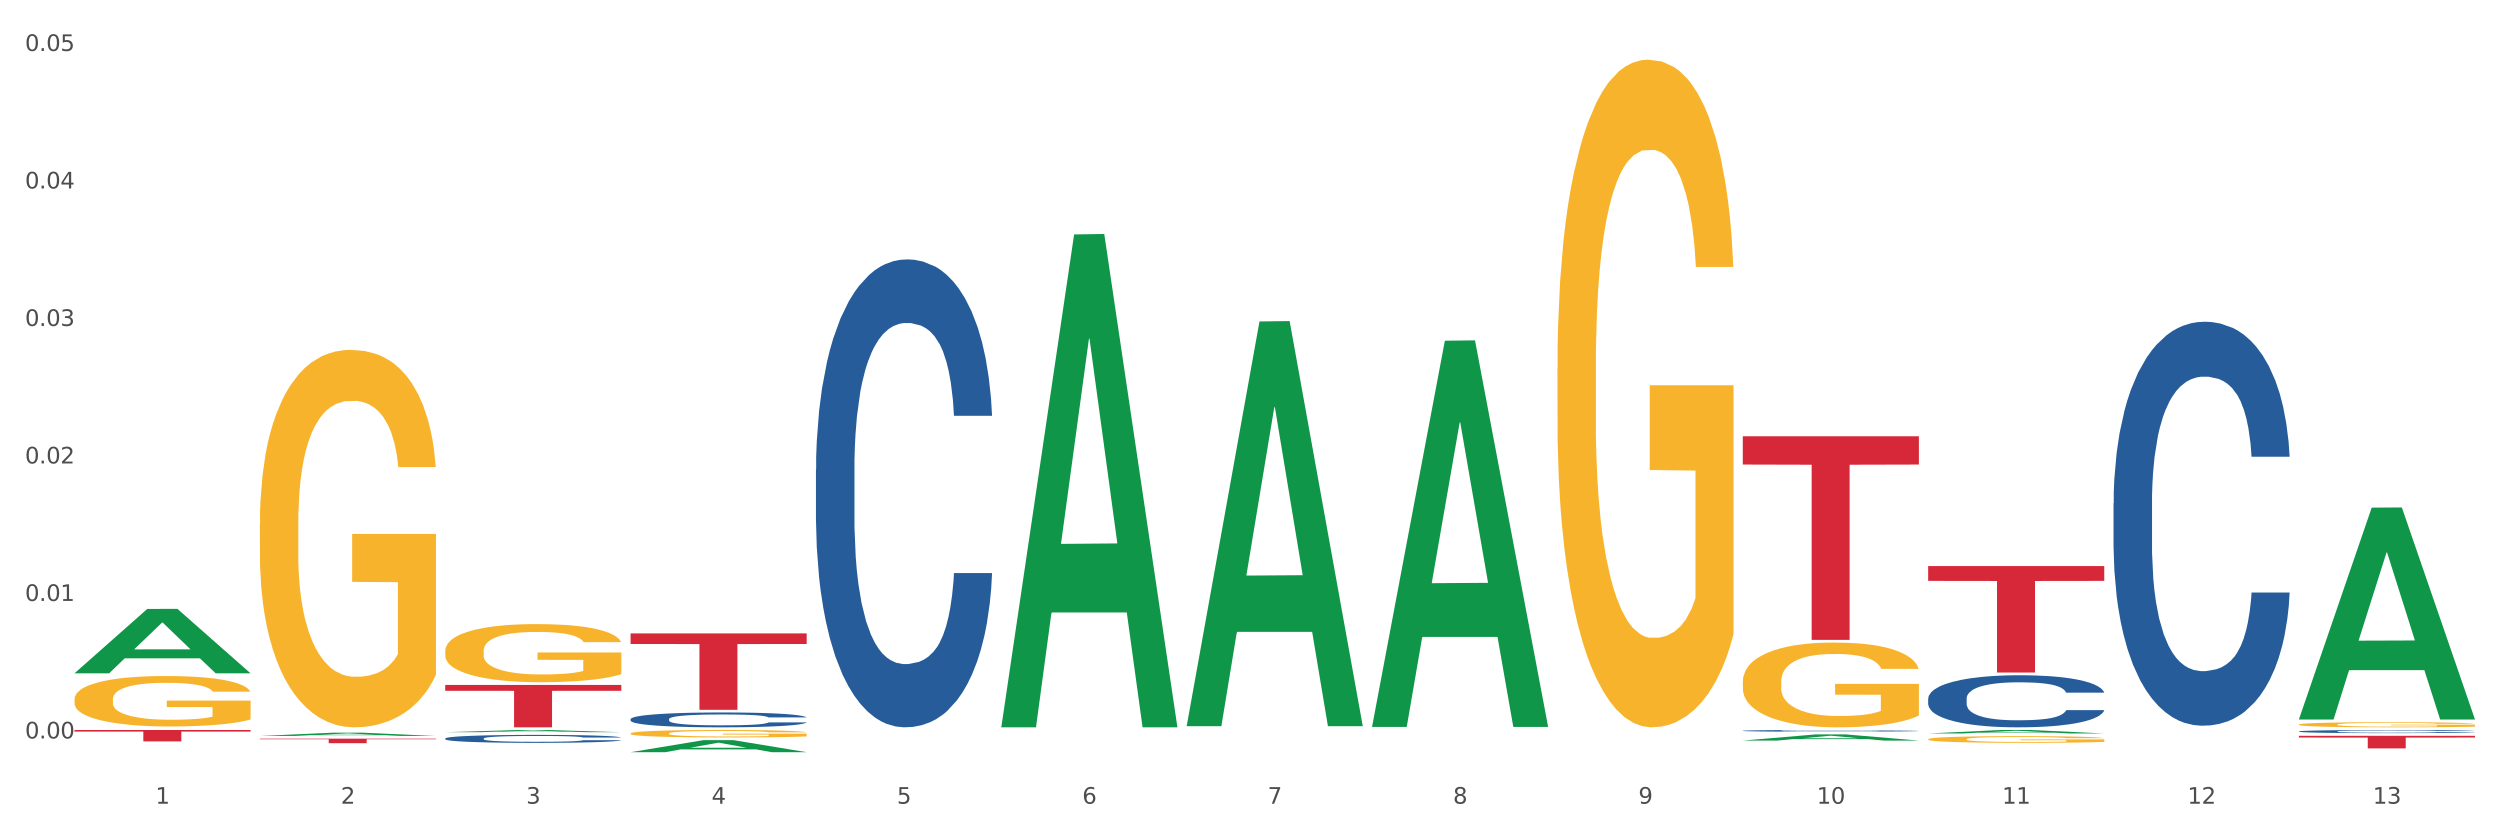 <?xml version="1.0" encoding="utf-8" standalone="no"?>
<!DOCTYPE svg PUBLIC "-//W3C//DTD SVG 1.1//EN"
  "http://www.w3.org/Graphics/SVG/1.1/DTD/svg11.dtd">
<svg xmlns:xlink="http://www.w3.org/1999/xlink" width="1080pt" height="360pt" viewBox="0 0 1080 360" xmlns="http://www.w3.org/2000/svg" version="1.1">
 <rect x="0" y="0" width="1080" height="360" fill="#333333" stroke="none"/>
 <defs>
  <style type="text/css">*{stroke-linejoin: round; stroke-linecap: butt}</style>
 </defs>
 <g id="figure_1">
  <g id="patch_1">
   <path d="M 0 360 
L 1080 360 
L 1080 0 
L 0 0 
z
" style="fill: #ffffff; stroke: #ffffff; stroke-linejoin: miter"/>
  </g>
  <g id="axes_1">
   <g id="matplotlib.axis_1">
    <g id="xtick_1">
     <g id="text_1">
      <!-- 1 -->
      <g style="fill: #4d4d4d" transform="translate(67.159 347.204) scale(0.096 -0.096)">
       <defs>
        <path id="DejaVuSans-31" d="M 794 531 
L 1825 531 
L 1825 4091 
L 703 3866 
L 703 4441 
L 1819 4666 
L 2450 4666 
L 2450 531 
L 3481 531 
L 3481 0 
L 794 0 
L 794 531 
z
" transform="scale(0.016)"/>
       </defs>
       <use xlink:href="#DejaVuSans-31"/>
      </g>
     </g>
    </g>
    <g id="xtick_2">
     <g id="text_2">
      <!-- 2 -->
      <g style="fill: #4d4d4d" transform="translate(147.238 347.204) scale(0.096 -0.096)">
       <defs>
        <path id="DejaVuSans-32" d="M 1228 531 
L 3431 531 
L 3431 0 
L 469 0 
L 469 531 
Q 828 903 1448 1529 
Q 2069 2156 2228 2338 
Q 2531 2678 2651 2914 
Q 2772 3150 2772 3378 
Q 2772 3750 2511 3984 
Q 2250 4219 1831 4219 
Q 1534 4219 1204 4116 
Q 875 4013 500 3803 
L 500 4441 
Q 881 4594 1212 4672 
Q 1544 4750 1819 4750 
Q 2544 4750 2975 4387 
Q 3406 4025 3406 3419 
Q 3406 3131 3298 2873 
Q 3191 2616 2906 2266 
Q 2828 2175 2409 1742 
Q 1991 1309 1228 531 
z
" transform="scale(0.016)"/>
       </defs>
       <use xlink:href="#DejaVuSans-32"/>
      </g>
     </g>
    </g>
    <g id="xtick_3">
     <g id="text_3">
      <!-- 3 -->
      <g style="fill: #4d4d4d" transform="translate(227.317 347.204) scale(0.096 -0.096)">
       <defs>
        <path id="DejaVuSans-33" d="M 2597 2516 
Q 3050 2419 3304 2112 
Q 3559 1806 3559 1356 
Q 3559 666 3084 287 
Q 2609 -91 1734 -91 
Q 1441 -91 1130 -33 
Q 819 25 488 141 
L 488 750 
Q 750 597 1062 519 
Q 1375 441 1716 441 
Q 2309 441 2620 675 
Q 2931 909 2931 1356 
Q 2931 1769 2642 2001 
Q 2353 2234 1838 2234 
L 1294 2234 
L 1294 2753 
L 1863 2753 
Q 2328 2753 2575 2939 
Q 2822 3125 2822 3475 
Q 2822 3834 2567 4026 
Q 2313 4219 1838 4219 
Q 1578 4219 1281 4162 
Q 984 4106 628 3988 
L 628 4550 
Q 988 4650 1302 4700 
Q 1616 4750 1894 4750 
Q 2613 4750 3031 4423 
Q 3450 4097 3450 3541 
Q 3450 3153 3228 2886 
Q 3006 2619 2597 2516 
z
" transform="scale(0.016)"/>
       </defs>
       <use xlink:href="#DejaVuSans-33"/>
      </g>
     </g>
    </g>
    <g id="xtick_4">
     <g id="text_4">
      <!-- 4 -->
      <g style="fill: #4d4d4d" transform="translate(307.396 347.204) scale(0.096 -0.096)">
       <defs>
        <path id="DejaVuSans-34" d="M 2419 4116 
L 825 1625 
L 2419 1625 
L 2419 4116 
z
M 2253 4666 
L 3047 4666 
L 3047 1625 
L 3713 1625 
L 3713 1100 
L 3047 1100 
L 3047 0 
L 2419 0 
L 2419 1100 
L 313 1100 
L 313 1709 
L 2253 4666 
z
" transform="scale(0.016)"/>
       </defs>
       <use xlink:href="#DejaVuSans-34"/>
      </g>
     </g>
    </g>
    <g id="xtick_5">
     <g id="text_5">
      <!-- 5 -->
      <g style="fill: #4d4d4d" transform="translate(387.475 347.204) scale(0.096 -0.096)">
       <defs>
        <path id="DejaVuSans-35" d="M 691 4666 
L 3169 4666 
L 3169 4134 
L 1269 4134 
L 1269 2991 
Q 1406 3038 1543 3061 
Q 1681 3084 1819 3084 
Q 2600 3084 3056 2656 
Q 3513 2228 3513 1497 
Q 3513 744 3044 326 
Q 2575 -91 1722 -91 
Q 1428 -91 1123 -41 
Q 819 9 494 109 
L 494 744 
Q 775 591 1075 516 
Q 1375 441 1709 441 
Q 2250 441 2565 725 
Q 2881 1009 2881 1497 
Q 2881 1984 2565 2268 
Q 2250 2553 1709 2553 
Q 1456 2553 1204 2497 
Q 953 2441 691 2322 
L 691 4666 
z
" transform="scale(0.016)"/>
       </defs>
       <use xlink:href="#DejaVuSans-35"/>
      </g>
     </g>
    </g>
    <g id="xtick_6">
     <g id="text_6">
      <!-- 6 -->
      <g style="fill: #4d4d4d" transform="translate(467.554 347.204) scale(0.096 -0.096)">
       <defs>
        <path id="DejaVuSans-36" d="M 2113 2584 
Q 1688 2584 1439 2293 
Q 1191 2003 1191 1497 
Q 1191 994 1439 701 
Q 1688 409 2113 409 
Q 2538 409 2786 701 
Q 3034 994 3034 1497 
Q 3034 2003 2786 2293 
Q 2538 2584 2113 2584 
z
M 3366 4563 
L 3366 3988 
Q 3128 4100 2886 4159 
Q 2644 4219 2406 4219 
Q 1781 4219 1451 3797 
Q 1122 3375 1075 2522 
Q 1259 2794 1537 2939 
Q 1816 3084 2150 3084 
Q 2853 3084 3261 2657 
Q 3669 2231 3669 1497 
Q 3669 778 3244 343 
Q 2819 -91 2113 -91 
Q 1303 -91 875 529 
Q 447 1150 447 2328 
Q 447 3434 972 4092 
Q 1497 4750 2381 4750 
Q 2619 4750 2861 4703 
Q 3103 4656 3366 4563 
z
" transform="scale(0.016)"/>
       </defs>
       <use xlink:href="#DejaVuSans-36"/>
      </g>
     </g>
    </g>
    <g id="xtick_7">
     <g id="text_7">
      <!-- 7 -->
      <g style="fill: #4d4d4d" transform="translate(547.634 347.204) scale(0.096 -0.096)">
       <defs>
        <path id="DejaVuSans-37" d="M 525 4666 
L 3525 4666 
L 3525 4397 
L 1831 0 
L 1172 0 
L 2766 4134 
L 525 4134 
L 525 4666 
z
" transform="scale(0.016)"/>
       </defs>
       <use xlink:href="#DejaVuSans-37"/>
      </g>
     </g>
    </g>
    <g id="xtick_8">
     <g id="text_8">
      <!-- 8 -->
      <g style="fill: #4d4d4d" transform="translate(627.713 347.204) scale(0.096 -0.096)">
       <defs>
        <path id="DejaVuSans-38" d="M 2034 2216 
Q 1584 2216 1326 1975 
Q 1069 1734 1069 1313 
Q 1069 891 1326 650 
Q 1584 409 2034 409 
Q 2484 409 2743 651 
Q 3003 894 3003 1313 
Q 3003 1734 2745 1975 
Q 2488 2216 2034 2216 
z
M 1403 2484 
Q 997 2584 770 2862 
Q 544 3141 544 3541 
Q 544 4100 942 4425 
Q 1341 4750 2034 4750 
Q 2731 4750 3128 4425 
Q 3525 4100 3525 3541 
Q 3525 3141 3298 2862 
Q 3072 2584 2669 2484 
Q 3125 2378 3379 2068 
Q 3634 1759 3634 1313 
Q 3634 634 3220 271 
Q 2806 -91 2034 -91 
Q 1263 -91 848 271 
Q 434 634 434 1313 
Q 434 1759 690 2068 
Q 947 2378 1403 2484 
z
M 1172 3481 
Q 1172 3119 1398 2916 
Q 1625 2713 2034 2713 
Q 2441 2713 2670 2916 
Q 2900 3119 2900 3481 
Q 2900 3844 2670 4047 
Q 2441 4250 2034 4250 
Q 1625 4250 1398 4047 
Q 1172 3844 1172 3481 
z
" transform="scale(0.016)"/>
       </defs>
       <use xlink:href="#DejaVuSans-38"/>
      </g>
     </g>
    </g>
    <g id="xtick_9">
     <g id="text_9">
      <!-- 9 -->
      <g style="fill: #4d4d4d" transform="translate(707.792 347.204) scale(0.096 -0.096)">
       <defs>
        <path id="DejaVuSans-39" d="M 703 97 
L 703 672 
Q 941 559 1184 500 
Q 1428 441 1663 441 
Q 2288 441 2617 861 
Q 2947 1281 2994 2138 
Q 2813 1869 2534 1725 
Q 2256 1581 1919 1581 
Q 1219 1581 811 2004 
Q 403 2428 403 3163 
Q 403 3881 828 4315 
Q 1253 4750 1959 4750 
Q 2769 4750 3195 4129 
Q 3622 3509 3622 2328 
Q 3622 1225 3098 567 
Q 2575 -91 1691 -91 
Q 1453 -91 1209 -44 
Q 966 3 703 97 
z
M 1959 2075 
Q 2384 2075 2632 2365 
Q 2881 2656 2881 3163 
Q 2881 3666 2632 3958 
Q 2384 4250 1959 4250 
Q 1534 4250 1286 3958 
Q 1038 3666 1038 3163 
Q 1038 2656 1286 2365 
Q 1534 2075 1959 2075 
z
" transform="scale(0.016)"/>
       </defs>
       <use xlink:href="#DejaVuSans-39"/>
      </g>
     </g>
    </g>
    <g id="xtick_10">
     <g id="text_10">
      <!-- 10 -->
      <g style="fill: #4d4d4d" transform="translate(784.817 347.204) scale(0.096 -0.096)">
       <defs>
        <path id="DejaVuSans-30" d="M 2034 4250 
Q 1547 4250 1301 3770 
Q 1056 3291 1056 2328 
Q 1056 1369 1301 889 
Q 1547 409 2034 409 
Q 2525 409 2770 889 
Q 3016 1369 3016 2328 
Q 3016 3291 2770 3770 
Q 2525 4250 2034 4250 
z
M 2034 4750 
Q 2819 4750 3233 4129 
Q 3647 3509 3647 2328 
Q 3647 1150 3233 529 
Q 2819 -91 2034 -91 
Q 1250 -91 836 529 
Q 422 1150 422 2328 
Q 422 3509 836 4129 
Q 1250 4750 2034 4750 
z
" transform="scale(0.016)"/>
       </defs>
       <use xlink:href="#DejaVuSans-31"/>
       <use xlink:href="#DejaVuSans-30" transform="translate(63.623 0)"/>
      </g>
     </g>
    </g>
    <g id="xtick_11">
     <g id="text_11">
      <!-- 11 -->
      <g style="fill: #4d4d4d" transform="translate(864.896 347.204) scale(0.096 -0.096)">
       <use xlink:href="#DejaVuSans-31"/>
       <use xlink:href="#DejaVuSans-31" transform="translate(63.623 0)"/>
      </g>
     </g>
    </g>
    <g id="xtick_12">
     <g id="text_12">
      <!-- 12 -->
      <g style="fill: #4d4d4d" transform="translate(944.975 347.204) scale(0.096 -0.096)">
       <use xlink:href="#DejaVuSans-31"/>
       <use xlink:href="#DejaVuSans-32" transform="translate(63.623 0)"/>
      </g>
     </g>
    </g>
    <g id="xtick_13">
     <g id="text_13">
      <!-- 13 -->
      <g style="fill: #4d4d4d" transform="translate(1025.054 347.204) scale(0.096 -0.096)">
       <use xlink:href="#DejaVuSans-31"/>
       <use xlink:href="#DejaVuSans-33" transform="translate(63.623 0)"/>
      </g>
     </g>
    </g>
    <g id="xtick_14"/>
    <g id="xtick_15"/>
    <g id="xtick_16"/>
    <g id="xtick_17"/>
    <g id="xtick_18"/>
    <g id="xtick_19"/>
    <g id="xtick_20"/>
    <g id="xtick_21"/>
    <g id="xtick_22"/>
    <g id="xtick_23"/>
    <g id="xtick_24"/>
    <g id="xtick_25"/>
   </g>
   <g id="matplotlib.axis_2">
    <g id="ytick_1">
     <g id="text_14">
      <!-- 0.00 -->
      <g style="fill: #4d4d4d" transform="translate(10.8 319.009) scale(0.096 -0.096)">
       <defs>
        <path id="DejaVuSans-2e" d="M 684 794 
L 1344 794 
L 1344 0 
L 684 0 
L 684 794 
z
" transform="scale(0.016)"/>
       </defs>
       <use xlink:href="#DejaVuSans-30"/>
       <use xlink:href="#DejaVuSans-2e" transform="translate(63.623 0)"/>
       <use xlink:href="#DejaVuSans-30" transform="translate(95.41 0)"/>
       <use xlink:href="#DejaVuSans-30" transform="translate(159.033 0)"/>
      </g>
     </g>
    </g>
    <g id="ytick_2">
     <g id="text_15">
      <!-- 0.01 -->
      <g style="fill: #4d4d4d" transform="translate(10.8 259.611) scale(0.096 -0.096)">
       <use xlink:href="#DejaVuSans-30"/>
       <use xlink:href="#DejaVuSans-2e" transform="translate(63.623 0)"/>
       <use xlink:href="#DejaVuSans-30" transform="translate(95.41 0)"/>
       <use xlink:href="#DejaVuSans-31" transform="translate(159.033 0)"/>
      </g>
     </g>
    </g>
    <g id="ytick_3">
     <g id="text_16">
      <!-- 0.02 -->
      <g style="fill: #4d4d4d" transform="translate(10.8 200.214) scale(0.096 -0.096)">
       <use xlink:href="#DejaVuSans-30"/>
       <use xlink:href="#DejaVuSans-2e" transform="translate(63.623 0)"/>
       <use xlink:href="#DejaVuSans-30" transform="translate(95.41 0)"/>
       <use xlink:href="#DejaVuSans-32" transform="translate(159.033 0)"/>
      </g>
     </g>
    </g>
    <g id="ytick_4">
     <g id="text_17">
      <!-- 0.03 -->
      <g style="fill: #4d4d4d" transform="translate(10.8 140.816) scale(0.096 -0.096)">
       <use xlink:href="#DejaVuSans-30"/>
       <use xlink:href="#DejaVuSans-2e" transform="translate(63.623 0)"/>
       <use xlink:href="#DejaVuSans-30" transform="translate(95.41 0)"/>
       <use xlink:href="#DejaVuSans-33" transform="translate(159.033 0)"/>
      </g>
     </g>
    </g>
    <g id="ytick_5">
     <g id="text_18">
      <!-- 0.04 -->
      <g style="fill: #4d4d4d" transform="translate(10.8 81.418) scale(0.096 -0.096)">
       <use xlink:href="#DejaVuSans-30"/>
       <use xlink:href="#DejaVuSans-2e" transform="translate(63.623 0)"/>
       <use xlink:href="#DejaVuSans-30" transform="translate(95.41 0)"/>
       <use xlink:href="#DejaVuSans-34" transform="translate(159.033 0)"/>
      </g>
     </g>
    </g>
    <g id="ytick_6">
     <g id="text_19">
      <!-- 0.05 -->
      <g style="fill: #4d4d4d" transform="translate(10.8 22.02) scale(0.096 -0.096)">
       <use xlink:href="#DejaVuSans-30"/>
       <use xlink:href="#DejaVuSans-2e" transform="translate(63.623 0)"/>
       <use xlink:href="#DejaVuSans-30" transform="translate(95.41 0)"/>
       <use xlink:href="#DejaVuSans-35" transform="translate(159.033 0)"/>
      </g>
     </g>
    </g>
    <g id="ytick_7"/>
    <g id="ytick_8"/>
    <g id="ytick_9"/>
    <g id="ytick_10"/>
    <g id="ytick_11"/>
   </g>
   <g id="PolyCollection_1">
    <path d="M 32.175 290.836 
L 32.253 290.81 
L 63.625 263.056 
L 76.644 263.03 
L 108.25 290.889 
L 93.192 290.889 
L 86.369 284.402 
L 53.978 284.402 
L 53.743 284.506 
L 47.155 290.889 
L 32.175 290.889 
L 32.175 290.836 
L 58.056 280.53 
L 82.291 280.504 
L 70.291 268.968 
L 70.134 268.916 
L 69.977 268.994 
L 57.978 280.504 
L 58.056 280.53 
L 32.175 290.836 
z
" clip-path="url(#pb24021e9a0)" style="fill: #109648"/>
    <path d="M 752.887 188.457 
L 828.963 188.457 
L 828.963 200.682 
L 799.037 200.764 
L 799.037 276.424 
L 782.632 276.424 
L 782.632 200.764 
L 752.887 200.682 
L 752.887 188.54 
L 752.887 188.457 
z
" clip-path="url(#pb24021e9a0)" style="fill: #d62839"/>
    <path d="M 272.412 273.615 
L 348.488 273.615 
L 348.488 278.202 
L 318.562 278.233 
L 318.562 306.626 
L 302.157 306.626 
L 302.157 278.233 
L 272.412 278.202 
L 272.412 273.646 
L 272.412 273.615 
z
" clip-path="url(#pb24021e9a0)" style="fill: #d62839"/>
    <path d="M 192.333 295.877 
L 268.408 295.877 
L 268.408 298.423 
L 238.483 298.441 
L 238.483 314.203 
L 222.078 314.203 
L 222.078 298.441 
L 192.333 298.423 
L 192.333 295.894 
L 192.333 295.877 
z
" clip-path="url(#pb24021e9a0)" style="fill: #d62839"/>
    <path d="M 112.254 319.094 
L 188.329 319.094 
L 188.329 319.369 
L 158.404 319.371 
L 158.404 321.071 
L 141.999 321.071 
L 141.999 319.371 
L 112.254 319.369 
L 112.254 319.096 
L 112.254 319.094 
z
" clip-path="url(#pb24021e9a0)" style="fill: #d62839"/>
    <path d="M 32.175 315.362 
L 108.25 315.362 
L 108.25 316.045 
L 78.325 316.049 
L 78.325 320.275 
L 61.92 320.275 
L 61.92 316.049 
L 32.175 316.045 
L 32.175 315.366 
L 32.175 315.362 
z
" clip-path="url(#pb24021e9a0)" style="fill: #d62839"/>
    <path d="M 272.412 310.669 
L 272.502 310.663 
L 272.502 310.499 
L 272.772 310.276 
L 273.761 309.866 
L 275.02 309.555 
L 277.178 309.191 
L 278.347 309.039 
L 279.876 308.869 
L 283.023 308.594 
L 286.62 308.359 
L 289.138 308.23 
L 291.027 308.148 
L 295.253 308.001 
L 297.681 307.937 
L 300.199 307.884 
L 302.357 307.849 
L 305.954 307.808 
L 308.831 307.79 
L 312.159 307.785 
L 314.946 307.79 
L 318.633 307.814 
L 324.028 307.884 
L 326.097 307.925 
L 328.884 307.996 
L 331.762 308.089 
L 334.1 308.183 
L 336.798 308.318 
L 339.585 308.494 
L 342.283 308.717 
L 344.171 308.922 
L 345.7 309.139 
L 347.049 309.402 
L 348.038 309.69 
L 348.488 309.93 
L 332.032 309.93 
L 331.582 309.713 
L 330.683 309.479 
L 329.784 309.32 
L 328.794 309.191 
L 327.266 309.045 
L 325.917 308.951 
L 323.669 308.84 
L 321.601 308.769 
L 319.892 308.728 
L 317.824 308.693 
L 313.418 308.658 
L 310.27 308.658 
L 308.292 308.67 
L 305.864 308.699 
L 303.796 308.74 
L 301.368 308.81 
L 299.479 308.887 
L 297.591 308.986 
L 296.512 309.057 
L 294.893 309.186 
L 293.814 309.291 
L 292.375 309.473 
L 291.566 309.602 
L 290.127 309.936 
L 289.498 310.182 
L 289.228 310.352 
L 289.048 310.54 
L 289.048 311.454 
L 289.588 311.865 
L 290.037 312.04 
L 290.757 312.24 
L 292.106 312.498 
L 294.084 312.75 
L 296.152 312.931 
L 297.861 313.043 
L 299.479 313.125 
L 301.098 313.189 
L 303.076 313.248 
L 304.695 313.283 
L 307.123 313.318 
L 310 313.336 
L 312.249 313.336 
L 316.835 313.307 
L 318.903 313.277 
L 320.881 313.236 
L 323.039 313.172 
L 324.748 313.101 
L 325.737 313.049 
L 327.356 312.937 
L 328.615 312.82 
L 329.694 312.685 
L 330.413 312.568 
L 331.222 312.392 
L 331.852 312.193 
L 332.032 312.087 
L 348.488 312.087 
L 348.128 312.298 
L 347.498 312.503 
L 346.24 312.779 
L 345.25 312.937 
L 343.722 313.131 
L 342.103 313.295 
L 339.855 313.477 
L 337.787 313.611 
L 335.629 313.729 
L 333.291 313.834 
L 329.064 313.981 
L 327.535 314.022 
L 324.298 314.092 
L 321.78 314.133 
L 318.094 314.174 
L 314.317 314.198 
L 310.36 314.203 
L 306.853 314.192 
L 302.986 314.157 
L 300.558 314.121 
L 297.861 314.069 
L 294.713 313.987 
L 291.746 313.887 
L 288.958 313.77 
L 286.351 313.635 
L 283.923 313.482 
L 280.775 313.23 
L 278.437 312.984 
L 276.729 312.756 
L 275.56 312.562 
L 274.391 312.316 
L 273.761 312.146 
L 272.772 311.736 
L 272.412 311.355 
L 272.412 310.669 
z
" clip-path="url(#pb24021e9a0)" style="fill: #255c99"/>
    <path d="M 993.125 313.012 
L 993.215 313.01 
L 993.215 312.938 
L 993.394 312.875 
L 994.292 312.723 
L 995.64 312.598 
L 996.628 312.531 
L 997.616 312.477 
L 998.783 312.422 
L 1000.22 312.365 
L 1002.825 312.282 
L 1004.442 312.24 
L 1006.418 312.196 
L 1010.01 312.131 
L 1012.615 312.094 
L 1015.31 312.064 
L 1019.711 312.028 
L 1022.585 312.012 
L 1025.639 311.999 
L 1029.321 311.991 
L 1032.105 311.989 
L 1038.213 311.995 
L 1043.422 312.014 
L 1045.937 312.028 
L 1049.171 312.052 
L 1050.877 312.068 
L 1053.662 312.101 
L 1056.536 312.143 
L 1058.512 312.179 
L 1061.476 312.248 
L 1063.721 312.317 
L 1065.787 312.402 
L 1066.865 312.46 
L 1067.673 312.515 
L 1068.392 312.578 
L 1069.11 312.677 
L 1052.943 312.677 
L 1052.314 312.606 
L 1051.326 312.539 
L 1049.889 312.475 
L 1048.632 312.434 
L 1046.476 312.384 
L 1044.5 312.351 
L 1042.434 312.327 
L 1039.92 312.307 
L 1037.944 312.297 
L 1035.159 312.289 
L 1029.68 312.291 
L 1025.998 312.307 
L 1023.483 312.327 
L 1021.866 312.345 
L 1020.429 312.365 
L 1018.813 312.394 
L 1016.926 312.436 
L 1015.579 312.475 
L 1014.232 312.523 
L 1013.154 312.572 
L 1012.166 312.628 
L 1011.358 312.689 
L 1010.729 312.752 
L 1010.19 312.828 
L 1009.741 312.956 
L 1009.741 313.233 
L 1009.921 313.296 
L 1010.37 313.378 
L 1010.909 313.441 
L 1011.807 313.516 
L 1012.615 313.566 
L 1014.142 313.639 
L 1015.849 313.7 
L 1017.196 313.738 
L 1018.543 313.771 
L 1020.878 313.815 
L 1023.483 313.852 
L 1025.728 313.874 
L 1028.782 313.894 
L 1030.848 313.902 
L 1032.644 313.906 
L 1037.045 313.906 
L 1040.189 313.9 
L 1043.692 313.886 
L 1046.386 313.868 
L 1048.632 313.846 
L 1051.147 313.809 
L 1052.763 313.775 
L 1052.763 313.352 
L 1033.004 313.35 
L 1033.004 313.069 
L 1069.2 313.069 
L 1069.2 313.894 
L 1067.673 313.937 
L 1065.967 313.975 
L 1064.17 314.009 
L 1061.476 314.052 
L 1058.242 314.092 
L 1055.368 314.121 
L 1052.314 314.145 
L 1048.722 314.167 
L 1044.051 314.187 
L 1041.177 314.195 
L 1037.584 314.201 
L 1033.363 314.203 
L 1029.68 314.199 
L 1026.088 314.189 
L 1022.315 314.171 
L 1018.633 314.145 
L 1015.849 314.119 
L 1013.064 314.086 
L 1010.1 314.044 
L 1007.765 314.003 
L 1005.969 313.967 
L 1003.993 313.92 
L 1001.837 313.86 
L 1000.22 313.805 
L 998.783 313.748 
L 997.256 313.676 
L 996.179 313.613 
L 995.101 313.534 
L 994.472 313.476 
L 993.754 313.385 
L 993.215 313.257 
L 993.125 313.012 
z
" clip-path="url(#pb24021e9a0)" style="fill: #f7b32b"/>
    <path d="M 913.046 315.94 
L 913.135 315.94 
L 913.135 315.939 
L 913.315 315.939 
L 914.213 315.939 
L 915.561 315.939 
L 916.549 315.939 
L 917.537 315.939 
L 918.704 315.938 
L 920.141 315.938 
L 922.746 315.938 
L 924.363 315.938 
L 926.339 315.938 
L 929.931 315.938 
L 932.536 315.938 
L 935.231 315.938 
L 939.632 315.938 
L 942.506 315.938 
L 945.559 315.938 
L 949.242 315.938 
L 952.026 315.938 
L 958.134 315.938 
L 963.343 315.938 
L 965.858 315.938 
L 969.092 315.938 
L 970.798 315.938 
L 973.582 315.938 
L 976.457 315.938 
L 978.433 315.938 
L 981.397 315.938 
L 983.642 315.938 
L 985.708 315.938 
L 986.786 315.938 
L 987.594 315.939 
L 988.312 315.939 
L 989.031 315.939 
L 972.864 315.939 
L 972.235 315.939 
L 971.247 315.939 
L 969.81 315.939 
L 968.553 315.938 
L 966.397 315.938 
L 964.421 315.938 
L 962.355 315.938 
L 959.84 315.938 
L 957.864 315.938 
L 955.08 315.938 
L 949.601 315.938 
L 945.919 315.938 
L 943.404 315.938 
L 941.787 315.938 
L 940.35 315.938 
L 938.733 315.938 
L 936.847 315.938 
L 935.5 315.939 
L 934.153 315.939 
L 933.075 315.939 
L 932.087 315.939 
L 931.279 315.939 
L 930.65 315.939 
L 930.111 315.939 
L 929.662 315.939 
L 929.662 315.94 
L 929.841 315.94 
L 930.291 315.94 
L 930.829 315.94 
L 931.728 315.941 
L 932.536 315.941 
L 934.063 315.941 
L 935.769 315.941 
L 937.117 315.941 
L 938.464 315.941 
L 940.799 315.941 
L 943.404 315.941 
L 945.649 315.941 
L 948.703 315.941 
L 950.769 315.941 
L 952.565 315.941 
L 956.966 315.941 
L 960.11 315.941 
L 963.613 315.941 
L 966.307 315.941 
L 968.553 315.941 
L 971.068 315.941 
L 972.684 315.941 
L 972.684 315.94 
L 952.925 315.94 
L 952.925 315.94 
L 989.121 315.94 
L 989.121 315.941 
L 987.594 315.941 
L 985.887 315.941 
L 984.091 315.942 
L 981.397 315.942 
L 978.163 315.942 
L 975.289 315.942 
L 972.235 315.942 
L 968.643 315.942 
L 963.972 315.942 
L 961.098 315.942 
L 957.505 315.942 
L 953.284 315.942 
L 949.601 315.942 
L 946.009 315.942 
L 942.236 315.942 
L 938.554 315.942 
L 935.769 315.942 
L 932.985 315.942 
L 930.021 315.942 
L 927.686 315.942 
L 925.89 315.941 
L 923.914 315.941 
L 921.758 315.941 
L 920.141 315.941 
L 918.704 315.941 
L 917.177 315.941 
L 916.099 315.941 
L 915.022 315.941 
L 914.393 315.941 
L 913.674 315.94 
L 913.135 315.94 
L 913.046 315.94 
z
" clip-path="url(#pb24021e9a0)" style="fill: #f7b32b"/>
    <path d="M 832.967 319.346 
L 833.056 319.344 
L 833.056 319.249 
L 833.236 319.167 
L 834.134 318.969 
L 835.481 318.806 
L 836.469 318.719 
L 837.457 318.648 
L 838.625 318.576 
L 840.062 318.503 
L 842.667 318.394 
L 844.283 318.339 
L 846.259 318.281 
L 849.852 318.197 
L 852.457 318.149 
L 855.151 318.11 
L 859.552 318.062 
L 862.427 318.041 
L 865.48 318.025 
L 869.163 318.015 
L 871.947 318.012 
L 878.055 318.02 
L 883.264 318.044 
L 885.779 318.062 
L 889.012 318.094 
L 890.719 318.115 
L 893.503 318.157 
L 896.377 318.213 
L 898.353 318.26 
L 901.317 318.35 
L 903.563 318.439 
L 905.629 318.55 
L 906.706 318.627 
L 907.515 318.698 
L 908.233 318.779 
L 908.952 318.909 
L 892.785 318.909 
L 892.156 318.816 
L 891.168 318.729 
L 889.731 318.645 
L 888.474 318.592 
L 886.318 318.526 
L 884.342 318.484 
L 882.276 318.452 
L 879.761 318.426 
L 877.785 318.413 
L 875.001 318.402 
L 869.522 318.405 
L 865.84 318.426 
L 863.325 318.452 
L 861.708 318.476 
L 860.271 318.503 
L 858.654 318.54 
L 856.768 318.595 
L 855.421 318.645 
L 854.074 318.708 
L 852.996 318.772 
L 852.008 318.845 
L 851.199 318.924 
L 850.571 319.006 
L 850.032 319.106 
L 849.583 319.272 
L 849.583 319.634 
L 849.762 319.715 
L 850.211 319.824 
L 850.75 319.905 
L 851.648 320.003 
L 852.457 320.069 
L 853.984 320.164 
L 855.69 320.243 
L 857.038 320.293 
L 858.385 320.335 
L 860.72 320.393 
L 863.325 320.441 
L 865.57 320.47 
L 868.624 320.496 
L 870.69 320.506 
L 872.486 320.512 
L 876.887 320.512 
L 880.031 320.504 
L 883.534 320.485 
L 886.228 320.462 
L 888.474 320.433 
L 890.988 320.385 
L 892.605 320.34 
L 892.605 319.789 
L 872.845 319.787 
L 872.845 319.42 
L 909.042 319.42 
L 909.042 320.496 
L 907.515 320.551 
L 905.808 320.601 
L 904.012 320.646 
L 901.317 320.702 
L 898.084 320.754 
L 895.21 320.791 
L 892.156 320.823 
L 888.563 320.852 
L 883.893 320.878 
L 881.019 320.889 
L 877.426 320.897 
L 873.205 320.899 
L 869.522 320.894 
L 865.929 320.881 
L 862.157 320.857 
L 858.475 320.823 
L 855.69 320.789 
L 852.906 320.746 
L 849.942 320.691 
L 847.607 320.638 
L 845.81 320.591 
L 843.834 320.53 
L 841.679 320.451 
L 840.062 320.38 
L 838.625 320.306 
L 837.098 320.211 
L 836.02 320.129 
L 834.942 320.027 
L 834.314 319.95 
L 833.595 319.831 
L 833.056 319.665 
L 832.967 319.346 
z
" clip-path="url(#pb24021e9a0)" style="fill: #f7b32b"/>
    <path d="M 832.967 244.546 
L 909.042 244.546 
L 909.042 250.939 
L 879.116 250.982 
L 879.116 290.548 
L 862.712 290.548 
L 862.712 250.982 
L 832.967 250.939 
L 832.967 244.589 
L 832.967 244.546 
z
" clip-path="url(#pb24021e9a0)" style="fill: #d62839"/>
    <path d="M 752.887 294.505 
L 752.977 294.472 
L 752.977 293.268 
L 753.157 292.231 
L 754.055 289.723 
L 755.402 287.649 
L 756.39 286.545 
L 757.378 285.642 
L 758.546 284.74 
L 759.983 283.803 
L 762.588 282.432 
L 764.204 281.73 
L 766.18 280.994 
L 769.773 279.924 
L 772.378 279.322 
L 775.072 278.82 
L 779.473 278.218 
L 782.347 277.95 
L 785.401 277.75 
L 789.084 277.616 
L 791.868 277.583 
L 797.976 277.683 
L 803.185 277.984 
L 805.7 278.218 
L 808.933 278.619 
L 810.64 278.887 
L 813.424 279.422 
L 816.298 280.124 
L 818.274 280.726 
L 821.238 281.863 
L 823.484 283 
L 825.549 284.405 
L 826.627 285.375 
L 827.436 286.278 
L 828.154 287.315 
L 828.873 288.953 
L 812.706 288.953 
L 812.077 287.783 
L 811.089 286.679 
L 809.652 285.609 
L 808.394 284.94 
L 806.239 284.104 
L 804.263 283.569 
L 802.197 283.168 
L 799.682 282.833 
L 797.706 282.666 
L 794.922 282.532 
L 789.443 282.566 
L 785.76 282.833 
L 783.246 283.168 
L 781.629 283.469 
L 780.192 283.803 
L 778.575 284.271 
L 776.689 284.974 
L 775.342 285.609 
L 773.994 286.412 
L 772.917 287.214 
L 771.929 288.151 
L 771.12 289.154 
L 770.492 290.191 
L 769.953 291.462 
L 769.504 293.569 
L 769.504 298.15 
L 769.683 299.187 
L 770.132 300.558 
L 770.671 301.595 
L 771.569 302.833 
L 772.378 303.669 
L 773.905 304.873 
L 775.611 305.876 
L 776.958 306.511 
L 778.306 307.046 
L 780.641 307.782 
L 783.246 308.384 
L 785.491 308.752 
L 788.545 309.087 
L 790.611 309.22 
L 792.407 309.287 
L 796.808 309.287 
L 799.952 309.187 
L 803.454 308.953 
L 806.149 308.652 
L 808.394 308.284 
L 810.909 307.682 
L 812.526 307.113 
L 812.526 300.124 
L 792.766 300.09 
L 792.766 295.442 
L 828.963 295.442 
L 828.963 309.087 
L 827.436 309.789 
L 825.729 310.424 
L 823.933 310.993 
L 821.238 311.695 
L 818.005 312.364 
L 815.131 312.832 
L 812.077 313.234 
L 808.484 313.601 
L 803.814 313.936 
L 800.94 314.07 
L 797.347 314.17 
L 793.125 314.203 
L 789.443 314.137 
L 785.85 313.969 
L 782.078 313.668 
L 778.395 313.234 
L 775.611 312.799 
L 772.827 312.264 
L 769.863 311.561 
L 767.528 310.893 
L 765.731 310.291 
L 763.755 309.521 
L 761.6 308.518 
L 759.983 307.615 
L 758.546 306.679 
L 757.019 305.475 
L 755.941 304.438 
L 754.863 303.134 
L 754.235 302.164 
L 753.516 300.659 
L 752.977 298.552 
L 752.887 294.505 
z
" clip-path="url(#pb24021e9a0)" style="fill: #f7b32b"/>
    <path d="M 272.412 316.85 
L 272.502 316.847 
L 272.502 316.741 
L 272.682 316.65 
L 273.58 316.429 
L 274.927 316.247 
L 275.915 316.15 
L 276.903 316.071 
L 278.071 315.991 
L 279.508 315.909 
L 282.113 315.788 
L 283.729 315.727 
L 285.705 315.662 
L 289.298 315.568 
L 291.903 315.515 
L 294.597 315.471 
L 298.998 315.418 
L 301.873 315.394 
L 304.926 315.377 
L 308.609 315.365 
L 311.393 315.362 
L 317.501 315.371 
L 322.71 315.397 
L 325.225 315.418 
L 328.458 315.453 
L 330.165 315.477 
L 332.949 315.524 
L 335.823 315.585 
L 337.799 315.638 
L 340.763 315.738 
L 343.009 315.838 
L 345.075 315.962 
L 346.152 316.047 
L 346.961 316.127 
L 347.679 316.218 
L 348.398 316.362 
L 332.231 316.362 
L 331.602 316.259 
L 330.614 316.162 
L 329.177 316.068 
L 327.919 316.009 
L 325.764 315.935 
L 323.788 315.888 
L 321.722 315.853 
L 319.207 315.824 
L 317.231 315.809 
L 314.447 315.797 
L 308.968 315.8 
L 305.286 315.824 
L 302.771 315.853 
L 301.154 315.879 
L 299.717 315.909 
L 298.1 315.95 
L 296.214 316.012 
L 294.867 316.068 
L 293.52 316.138 
L 292.442 316.209 
L 291.454 316.291 
L 290.645 316.379 
L 290.017 316.471 
L 289.478 316.582 
L 289.029 316.768 
L 289.029 317.171 
L 289.208 317.262 
L 289.657 317.382 
L 290.196 317.474 
L 291.094 317.582 
L 291.903 317.656 
L 293.43 317.762 
L 295.136 317.85 
L 296.483 317.906 
L 297.831 317.953 
L 300.166 318.018 
L 302.771 318.071 
L 305.016 318.103 
L 308.07 318.132 
L 310.136 318.144 
L 311.932 318.15 
L 316.333 318.15 
L 319.477 318.141 
L 322.98 318.121 
L 325.674 318.094 
L 327.919 318.062 
L 330.434 318.009 
L 332.051 317.959 
L 332.051 317.344 
L 312.291 317.341 
L 312.291 316.932 
L 348.488 316.932 
L 348.488 318.132 
L 346.961 318.194 
L 345.254 318.25 
L 343.458 318.3 
L 340.763 318.362 
L 337.53 318.421 
L 334.656 318.462 
L 331.602 318.497 
L 328.009 318.529 
L 323.339 318.559 
L 320.465 318.571 
L 316.872 318.579 
L 312.651 318.582 
L 308.968 318.576 
L 305.375 318.562 
L 301.603 318.535 
L 297.921 318.497 
L 295.136 318.459 
L 292.352 318.412 
L 289.388 318.35 
L 287.053 318.291 
L 285.256 318.238 
L 283.28 318.171 
L 281.125 318.082 
L 279.508 318.003 
L 278.071 317.921 
L 276.544 317.815 
L 275.466 317.724 
L 274.388 317.609 
L 273.76 317.524 
L 273.041 317.391 
L 272.502 317.206 
L 272.412 316.85 
z
" clip-path="url(#pb24021e9a0)" style="fill: #f7b32b"/>
    <path d="M 192.333 281.214 
L 192.423 281.191 
L 192.423 280.366 
L 192.603 279.655 
L 193.501 277.936 
L 194.848 276.514 
L 195.836 275.758 
L 196.824 275.139 
L 197.992 274.52 
L 199.429 273.878 
L 202.034 272.938 
L 203.65 272.456 
L 205.626 271.952 
L 209.219 271.218 
L 211.824 270.805 
L 214.518 270.461 
L 218.919 270.049 
L 221.793 269.865 
L 224.847 269.728 
L 228.53 269.636 
L 231.314 269.613 
L 237.422 269.682 
L 242.631 269.888 
L 245.146 270.049 
L 248.379 270.324 
L 250.086 270.507 
L 252.87 270.874 
L 255.744 271.356 
L 257.72 271.768 
L 260.684 272.548 
L 262.93 273.327 
L 264.995 274.29 
L 266.073 274.955 
L 266.882 275.574 
L 267.6 276.285 
L 268.319 277.408 
L 252.152 277.408 
L 251.523 276.606 
L 250.535 275.849 
L 249.098 275.116 
L 247.84 274.657 
L 245.685 274.084 
L 243.709 273.717 
L 241.643 273.442 
L 239.128 273.213 
L 237.152 273.098 
L 234.368 273.006 
L 228.889 273.029 
L 225.206 273.213 
L 222.692 273.442 
L 221.075 273.648 
L 219.638 273.878 
L 218.021 274.199 
L 216.135 274.68 
L 214.788 275.116 
L 213.44 275.666 
L 212.363 276.216 
L 211.375 276.858 
L 210.566 277.546 
L 209.937 278.257 
L 209.399 279.128 
L 208.949 280.572 
L 208.949 283.713 
L 209.129 284.424 
L 209.578 285.364 
L 210.117 286.075 
L 211.015 286.923 
L 211.824 287.496 
L 213.351 288.322 
L 215.057 289.009 
L 216.404 289.445 
L 217.752 289.812 
L 220.087 290.316 
L 222.692 290.729 
L 224.937 290.981 
L 227.991 291.21 
L 230.057 291.302 
L 231.853 291.348 
L 236.254 291.348 
L 239.398 291.279 
L 242.9 291.119 
L 245.595 290.912 
L 247.84 290.66 
L 250.355 290.247 
L 251.972 289.858 
L 251.972 285.066 
L 232.212 285.043 
L 232.212 281.856 
L 268.408 281.856 
L 268.408 291.21 
L 266.882 291.692 
L 265.175 292.127 
L 263.379 292.517 
L 260.684 292.999 
L 257.451 293.457 
L 254.577 293.778 
L 251.523 294.053 
L 247.93 294.305 
L 243.26 294.535 
L 240.386 294.626 
L 236.793 294.695 
L 232.571 294.718 
L 228.889 294.672 
L 225.296 294.558 
L 221.524 294.351 
L 217.841 294.053 
L 215.057 293.755 
L 212.273 293.388 
L 209.309 292.907 
L 206.974 292.448 
L 205.177 292.036 
L 203.201 291.508 
L 201.046 290.821 
L 199.429 290.202 
L 197.992 289.56 
L 196.465 288.734 
L 195.387 288.023 
L 194.309 287.129 
L 193.681 286.464 
L 192.962 285.433 
L 192.423 283.988 
L 192.333 281.214 
z
" clip-path="url(#pb24021e9a0)" style="fill: #f7b32b"/>
    <path d="M 112.254 226.492 
L 112.344 226.343 
L 112.344 220.983 
L 112.524 216.366 
L 113.422 205.198 
L 114.769 195.965 
L 115.757 191.051 
L 116.745 187.03 
L 117.913 183.009 
L 119.35 178.84 
L 121.954 172.734 
L 123.571 169.607 
L 125.547 166.331 
L 129.14 161.565 
L 131.744 158.885 
L 134.439 156.651 
L 138.84 153.971 
L 141.714 152.779 
L 144.768 151.886 
L 148.45 151.29 
L 151.235 151.141 
L 157.342 151.588 
L 162.552 152.928 
L 165.067 153.971 
L 168.3 155.758 
L 170.007 156.949 
L 172.791 159.332 
L 175.665 162.459 
L 177.641 165.139 
L 180.605 170.202 
L 182.85 175.266 
L 184.916 181.52 
L 185.994 185.839 
L 186.802 189.859 
L 187.521 194.476 
L 188.24 201.772 
L 172.072 201.772 
L 171.444 196.56 
L 170.456 191.646 
L 169.019 186.881 
L 167.761 183.903 
L 165.606 180.18 
L 163.63 177.797 
L 161.564 176.01 
L 159.049 174.521 
L 157.073 173.776 
L 154.289 173.181 
L 148.81 173.33 
L 145.127 174.521 
L 142.612 176.01 
L 140.996 177.35 
L 139.559 178.84 
L 137.942 180.924 
L 136.056 184.052 
L 134.708 186.881 
L 133.361 190.455 
L 132.283 194.029 
L 131.295 198.199 
L 130.487 202.666 
L 129.858 207.282 
L 129.319 212.941 
L 128.87 222.323 
L 128.87 242.724 
L 129.05 247.341 
L 129.499 253.446 
L 130.038 258.062 
L 130.936 263.572 
L 131.744 267.295 
L 133.271 272.656 
L 134.978 277.124 
L 136.325 279.953 
L 137.672 282.336 
L 140.008 285.612 
L 142.612 288.292 
L 144.858 289.93 
L 147.912 291.419 
L 149.977 292.015 
L 151.774 292.313 
L 156.175 292.313 
L 159.318 291.866 
L 162.821 290.824 
L 165.516 289.484 
L 167.761 287.845 
L 170.276 285.165 
L 171.893 282.633 
L 171.893 251.51 
L 152.133 251.361 
L 152.133 230.662 
L 188.329 230.662 
L 188.329 291.419 
L 186.802 294.547 
L 185.096 297.376 
L 183.3 299.908 
L 180.605 303.035 
L 177.372 306.013 
L 174.497 308.098 
L 171.444 309.885 
L 167.851 311.523 
L 163.181 313.012 
L 160.306 313.608 
L 156.714 314.055 
L 152.492 314.203 
L 148.81 313.906 
L 145.217 313.161 
L 141.445 311.821 
L 137.762 309.885 
L 134.978 307.949 
L 132.194 305.566 
L 129.23 302.439 
L 126.894 299.461 
L 125.098 296.78 
L 123.122 293.355 
L 120.966 288.888 
L 119.35 284.867 
L 117.913 280.698 
L 116.386 275.337 
L 115.308 270.72 
L 114.23 264.913 
L 113.601 260.594 
L 112.883 253.893 
L 112.344 244.511 
L 112.254 226.492 
z
" clip-path="url(#pb24021e9a0)" style="fill: #f7b32b"/>
    <path d="M 32.175 302.116 
L 32.265 302.096 
L 32.265 301.38 
L 32.444 300.763 
L 33.343 299.271 
L 34.69 298.037 
L 35.678 297.38 
L 36.666 296.843 
L 37.833 296.306 
L 39.271 295.749 
L 41.875 294.933 
L 43.492 294.515 
L 45.468 294.077 
L 49.061 293.44 
L 51.665 293.082 
L 54.36 292.783 
L 58.761 292.425 
L 61.635 292.266 
L 64.689 292.147 
L 68.371 292.067 
L 71.156 292.047 
L 77.263 292.107 
L 82.473 292.286 
L 84.988 292.425 
L 88.221 292.664 
L 89.927 292.823 
L 92.712 293.142 
L 95.586 293.56 
L 97.562 293.918 
L 100.526 294.594 
L 102.771 295.271 
L 104.837 296.107 
L 105.915 296.684 
L 106.723 297.221 
L 107.442 297.838 
L 108.16 298.813 
L 91.993 298.813 
L 91.365 298.117 
L 90.377 297.46 
L 88.939 296.823 
L 87.682 296.425 
L 85.526 295.928 
L 83.55 295.609 
L 81.485 295.37 
L 78.97 295.171 
L 76.994 295.072 
L 74.209 294.992 
L 68.731 295.012 
L 65.048 295.171 
L 62.533 295.37 
L 60.917 295.55 
L 59.479 295.749 
L 57.863 296.027 
L 55.977 296.445 
L 54.629 296.823 
L 53.282 297.301 
L 52.204 297.778 
L 51.216 298.335 
L 50.408 298.932 
L 49.779 299.549 
L 49.24 300.306 
L 48.791 301.559 
L 48.791 304.285 
L 48.971 304.902 
L 49.42 305.718 
L 49.959 306.335 
L 50.857 307.071 
L 51.665 307.569 
L 53.192 308.285 
L 54.899 308.882 
L 56.246 309.26 
L 57.593 309.579 
L 59.929 310.017 
L 62.533 310.375 
L 64.779 310.594 
L 67.832 310.793 
L 69.898 310.872 
L 71.695 310.912 
L 76.096 310.912 
L 79.239 310.852 
L 82.742 310.713 
L 85.437 310.534 
L 87.682 310.315 
L 90.197 309.957 
L 91.814 309.619 
L 91.814 305.46 
L 72.054 305.44 
L 72.054 302.674 
L 108.25 302.674 
L 108.25 310.793 
L 106.723 311.211 
L 105.017 311.589 
L 103.22 311.927 
L 100.526 312.345 
L 97.292 312.743 
L 94.418 313.021 
L 91.365 313.26 
L 87.772 313.479 
L 83.101 313.678 
L 80.227 313.758 
L 76.635 313.817 
L 72.413 313.837 
L 68.731 313.797 
L 65.138 313.698 
L 61.366 313.519 
L 57.683 313.26 
L 54.899 313.001 
L 52.114 312.683 
L 49.15 312.265 
L 46.815 311.867 
L 45.019 311.509 
L 43.043 311.051 
L 40.887 310.454 
L 39.271 309.917 
L 37.833 309.36 
L 36.307 308.643 
L 35.229 308.027 
L 34.151 307.25 
L 33.522 306.673 
L 32.804 305.778 
L 32.265 304.524 
L 32.175 302.116 
z
" clip-path="url(#pb24021e9a0)" style="fill: #f7b32b"/>
    <path d="M 993.125 315.969 
L 993.215 315.967 
L 993.215 315.933 
L 993.485 315.886 
L 994.474 315.8 
L 995.733 315.734 
L 997.891 315.658 
L 999.06 315.626 
L 1000.588 315.59 
L 1003.736 315.532 
L 1007.333 315.483 
L 1009.851 315.456 
L 1011.739 315.438 
L 1015.965 315.407 
L 1018.393 315.394 
L 1020.911 315.383 
L 1023.069 315.375 
L 1026.666 315.367 
L 1029.544 315.363 
L 1032.871 315.362 
L 1035.659 315.363 
L 1039.345 315.368 
L 1044.741 315.383 
L 1046.809 315.391 
L 1049.597 315.406 
L 1052.474 315.426 
L 1054.812 315.446 
L 1057.51 315.474 
L 1060.298 315.511 
L 1062.995 315.558 
L 1064.884 315.601 
L 1066.412 315.647 
L 1067.761 315.702 
L 1068.75 315.763 
L 1069.2 315.813 
L 1052.744 315.813 
L 1052.294 315.768 
L 1051.395 315.718 
L 1050.496 315.685 
L 1049.507 315.658 
L 1047.978 315.627 
L 1046.629 315.607 
L 1044.381 315.584 
L 1042.313 315.569 
L 1040.604 315.56 
L 1038.536 315.553 
L 1034.13 315.546 
L 1030.983 315.546 
L 1029.004 315.548 
L 1026.576 315.554 
L 1024.508 315.563 
L 1022.08 315.578 
L 1020.192 315.594 
L 1018.303 315.615 
L 1017.224 315.629 
L 1015.606 315.657 
L 1014.527 315.679 
L 1013.088 315.717 
L 1012.278 315.744 
L 1010.84 315.814 
L 1010.21 315.866 
L 1009.94 315.902 
L 1009.761 315.941 
L 1009.761 316.134 
L 1010.3 316.22 
L 1010.75 316.257 
L 1011.469 316.299 
L 1012.818 316.353 
L 1014.796 316.406 
L 1016.865 316.445 
L 1018.573 316.468 
L 1020.192 316.485 
L 1021.81 316.499 
L 1023.789 316.511 
L 1025.407 316.519 
L 1027.835 316.526 
L 1030.713 316.53 
L 1032.961 316.53 
L 1037.547 316.523 
L 1039.615 316.517 
L 1041.594 316.509 
L 1043.752 316.495 
L 1045.46 316.48 
L 1046.449 316.469 
L 1048.068 316.446 
L 1049.327 316.421 
L 1050.406 316.393 
L 1051.125 316.368 
L 1051.935 316.331 
L 1052.564 316.289 
L 1052.744 316.267 
L 1069.2 316.267 
L 1068.84 316.311 
L 1068.211 316.355 
L 1066.952 316.412 
L 1065.963 316.446 
L 1064.434 316.486 
L 1062.815 316.521 
L 1060.567 316.559 
L 1058.499 316.588 
L 1056.341 316.612 
L 1054.003 316.634 
L 1049.777 316.665 
L 1048.248 316.674 
L 1045.011 316.689 
L 1042.493 316.697 
L 1038.806 316.706 
L 1035.029 316.711 
L 1031.072 316.712 
L 1027.565 316.71 
L 1023.699 316.702 
L 1021.271 316.695 
L 1018.573 316.684 
L 1015.426 316.666 
L 1012.458 316.646 
L 1009.671 316.621 
L 1007.063 316.592 
L 1004.635 316.56 
L 1001.488 316.507 
L 999.15 316.456 
L 997.441 316.408 
L 996.272 316.367 
L 995.103 316.315 
L 994.474 316.279 
L 993.485 316.193 
L 993.125 316.113 
L 993.125 315.969 
z
" clip-path="url(#pb24021e9a0)" style="fill: #255c99"/>
    <path d="M 913.046 217.405 
L 913.136 217.245 
L 913.136 212.783 
L 913.405 206.726 
L 914.395 195.569 
L 915.653 187.122 
L 917.812 177.24 
L 918.981 173.096 
L 920.509 168.474 
L 923.657 160.983 
L 927.254 154.607 
L 929.771 151.101 
L 931.66 148.869 
L 935.886 144.885 
L 938.314 143.131 
L 940.832 141.697 
L 942.99 140.741 
L 946.587 139.625 
L 949.465 139.147 
L 952.792 138.987 
L 955.579 139.147 
L 959.266 139.784 
L 964.662 141.697 
L 966.73 142.813 
L 969.518 144.725 
L 972.395 147.275 
L 974.733 149.826 
L 977.431 153.491 
L 980.218 158.273 
L 982.916 164.33 
L 984.805 169.908 
L 986.333 175.805 
L 987.682 182.978 
L 988.671 190.787 
L 989.121 197.322 
L 972.665 197.322 
L 972.215 191.425 
L 971.316 185.05 
L 970.417 180.746 
L 969.428 177.24 
L 967.899 173.255 
L 966.55 170.705 
L 964.302 167.677 
L 962.234 165.764 
L 960.525 164.648 
L 958.457 163.692 
L 954.051 162.736 
L 950.903 162.736 
L 948.925 163.055 
L 946.497 163.851 
L 944.429 164.967 
L 942.001 166.88 
L 940.113 168.952 
L 938.224 171.661 
L 937.145 173.574 
L 935.527 177.08 
L 934.447 179.949 
L 933.009 184.89 
L 932.199 188.397 
L 930.761 197.482 
L 930.131 204.176 
L 929.861 208.798 
L 929.681 213.898 
L 929.681 238.762 
L 930.221 249.919 
L 930.671 254.701 
L 931.39 260.12 
L 932.739 267.133 
L 934.717 273.986 
L 936.785 278.927 
L 938.494 281.955 
L 940.113 284.187 
L 941.731 285.94 
L 943.71 287.534 
L 945.328 288.49 
L 947.756 289.446 
L 950.634 289.925 
L 952.882 289.925 
L 957.468 289.128 
L 959.536 288.331 
L 961.514 287.215 
L 963.673 285.462 
L 965.381 283.549 
L 966.37 282.115 
L 967.989 279.086 
L 969.248 275.899 
L 970.327 272.233 
L 971.046 269.045 
L 971.856 264.264 
L 972.485 258.845 
L 972.665 255.976 
L 989.121 255.976 
L 988.761 261.714 
L 988.132 267.292 
L 986.873 274.783 
L 985.884 279.086 
L 984.355 284.346 
L 982.736 288.809 
L 980.488 293.75 
L 978.42 297.416 
L 976.262 300.603 
L 973.924 303.472 
L 969.697 307.457 
L 968.169 308.573 
L 964.931 310.485 
L 962.414 311.601 
L 958.727 312.717 
L 954.95 313.354 
L 950.993 313.514 
L 947.486 313.195 
L 943.62 312.238 
L 941.192 311.282 
L 938.494 309.848 
L 935.347 307.616 
L 932.379 304.907 
L 929.592 301.719 
L 926.984 298.053 
L 924.556 293.909 
L 921.409 287.056 
L 919.071 280.362 
L 917.362 274.146 
L 916.193 268.886 
L 915.024 262.192 
L 914.395 257.57 
L 913.405 246.413 
L 913.046 236.053 
L 913.046 217.405 
z
" clip-path="url(#pb24021e9a0)" style="fill: #255c99"/>
    <path d="M 832.967 301.815 
L 833.056 301.794 
L 833.056 301.219 
L 833.326 300.438 
L 834.315 299 
L 835.574 297.911 
L 837.732 296.637 
L 838.901 296.103 
L 840.43 295.507 
L 843.577 294.541 
L 847.174 293.72 
L 849.692 293.268 
L 851.581 292.98 
L 855.807 292.466 
L 858.235 292.24 
L 860.753 292.055 
L 862.911 291.932 
L 866.508 291.788 
L 869.385 291.727 
L 872.713 291.706 
L 875.5 291.727 
L 879.187 291.809 
L 884.583 292.055 
L 886.651 292.199 
L 889.438 292.446 
L 892.316 292.775 
L 894.654 293.103 
L 897.352 293.576 
L 900.139 294.192 
L 902.837 294.973 
L 904.725 295.692 
L 906.254 296.452 
L 907.603 297.377 
L 908.592 298.383 
L 909.042 299.226 
L 892.586 299.226 
L 892.136 298.466 
L 891.237 297.644 
L 890.338 297.089 
L 889.348 296.637 
L 887.82 296.123 
L 886.471 295.795 
L 884.223 295.404 
L 882.155 295.158 
L 880.446 295.014 
L 878.378 294.891 
L 873.972 294.767 
L 870.824 294.767 
L 868.846 294.809 
L 866.418 294.911 
L 864.35 295.055 
L 861.922 295.302 
L 860.033 295.569 
L 858.145 295.918 
L 857.066 296.165 
L 855.447 296.617 
L 854.368 296.986 
L 852.929 297.623 
L 852.12 298.075 
L 850.681 299.246 
L 850.052 300.109 
L 849.782 300.705 
L 849.602 301.363 
L 849.602 304.568 
L 850.142 306.006 
L 850.591 306.622 
L 851.311 307.321 
L 852.66 308.225 
L 854.638 309.108 
L 856.706 309.745 
L 858.415 310.135 
L 860.033 310.423 
L 861.652 310.649 
L 863.63 310.855 
L 865.249 310.978 
L 867.677 311.101 
L 870.554 311.163 
L 872.803 311.163 
L 877.389 311.06 
L 879.457 310.957 
L 881.435 310.813 
L 883.593 310.587 
L 885.302 310.341 
L 886.291 310.156 
L 887.91 309.766 
L 889.169 309.355 
L 890.248 308.882 
L 890.967 308.471 
L 891.776 307.855 
L 892.406 307.156 
L 892.586 306.787 
L 909.042 306.787 
L 908.682 307.526 
L 908.053 308.245 
L 906.794 309.211 
L 905.804 309.766 
L 904.276 310.444 
L 902.657 311.019 
L 900.409 311.656 
L 898.341 312.128 
L 896.183 312.539 
L 893.845 312.909 
L 889.618 313.423 
L 888.09 313.567 
L 884.852 313.813 
L 882.334 313.957 
L 878.648 314.101 
L 874.871 314.183 
L 870.914 314.203 
L 867.407 314.162 
L 863.54 314.039 
L 861.113 313.916 
L 858.415 313.731 
L 855.268 313.443 
L 852.3 313.094 
L 849.512 312.683 
L 846.905 312.211 
L 844.477 311.676 
L 841.329 310.793 
L 838.991 309.93 
L 837.283 309.129 
L 836.114 308.451 
L 834.945 307.588 
L 834.315 306.992 
L 833.326 305.554 
L 832.967 304.218 
L 832.967 301.815 
z
" clip-path="url(#pb24021e9a0)" style="fill: #255c99"/>
    <path d="M 752.887 315.696 
L 752.977 315.695 
L 752.977 315.676 
L 753.247 315.65 
L 754.236 315.603 
L 755.495 315.567 
L 757.653 315.525 
L 758.822 315.507 
L 760.351 315.487 
L 763.498 315.456 
L 767.095 315.428 
L 769.613 315.413 
L 771.501 315.404 
L 775.728 315.387 
L 778.156 315.38 
L 780.674 315.373 
L 782.832 315.369 
L 786.429 315.365 
L 789.306 315.363 
L 792.633 315.362 
L 795.421 315.363 
L 799.108 315.365 
L 804.503 315.373 
L 806.572 315.378 
L 809.359 315.386 
L 812.237 315.397 
L 814.575 315.408 
L 817.273 315.424 
L 820.06 315.444 
L 822.758 315.47 
L 824.646 315.494 
L 826.175 315.519 
L 827.524 315.549 
L 828.513 315.582 
L 828.963 315.61 
L 812.507 315.61 
L 812.057 315.585 
L 811.158 315.558 
L 810.258 315.54 
L 809.269 315.525 
L 807.741 315.508 
L 806.392 315.497 
L 804.144 315.484 
L 802.075 315.476 
L 800.367 315.471 
L 798.299 315.467 
L 793.892 315.463 
L 790.745 315.463 
L 788.767 315.464 
L 786.339 315.468 
L 784.271 315.472 
L 781.843 315.481 
L 779.954 315.489 
L 778.066 315.501 
L 776.987 315.509 
L 775.368 315.524 
L 774.289 315.536 
L 772.85 315.557 
L 772.041 315.572 
L 770.602 315.611 
L 769.973 315.639 
L 769.703 315.659 
L 769.523 315.681 
L 769.523 315.787 
L 770.063 315.834 
L 770.512 315.855 
L 771.232 315.878 
L 772.581 315.908 
L 774.559 315.937 
L 776.627 315.958 
L 778.336 315.971 
L 779.954 315.98 
L 781.573 315.988 
L 783.551 315.995 
L 785.17 315.999 
L 787.598 316.003 
L 790.475 316.005 
L 792.723 316.005 
L 797.31 316.001 
L 799.378 315.998 
L 801.356 315.993 
L 803.514 315.986 
L 805.223 315.978 
L 806.212 315.971 
L 807.831 315.959 
L 809.089 315.945 
L 810.169 315.929 
L 810.888 315.916 
L 811.697 315.895 
L 812.327 315.872 
L 812.507 315.86 
L 828.963 315.86 
L 828.603 315.885 
L 827.973 315.908 
L 826.714 315.94 
L 825.725 315.959 
L 824.197 315.981 
L 822.578 316 
L 820.33 316.021 
L 818.262 316.037 
L 816.104 316.05 
L 813.765 316.062 
L 809.539 316.079 
L 808.01 316.084 
L 804.773 316.092 
L 802.255 316.097 
L 798.568 316.102 
L 794.792 316.104 
L 790.835 316.105 
L 787.328 316.104 
L 783.461 316.1 
L 781.033 316.096 
L 778.336 316.09 
L 775.188 316.08 
L 772.221 316.069 
L 769.433 316.055 
L 766.825 316.039 
L 764.398 316.022 
L 761.25 315.992 
L 758.912 315.964 
L 757.204 315.937 
L 756.035 315.915 
L 754.866 315.887 
L 754.236 315.867 
L 753.247 315.819 
L 752.887 315.775 
L 752.887 315.696 
z
" clip-path="url(#pb24021e9a0)" style="fill: #255c99"/>
    <path d="M 352.492 202.884 
L 352.582 202.699 
L 352.582 197.53 
L 352.851 190.515 
L 353.84 177.592 
L 355.099 167.808 
L 357.258 156.362 
L 358.427 151.562 
L 359.955 146.208 
L 363.103 137.532 
L 366.699 130.147 
L 369.217 126.086 
L 371.106 123.501 
L 375.332 118.886 
L 377.76 116.855 
L 380.278 115.194 
L 382.436 114.086 
L 386.033 112.794 
L 388.911 112.24 
L 392.238 112.055 
L 395.025 112.24 
L 398.712 112.978 
L 404.108 115.194 
L 406.176 116.486 
L 408.963 118.701 
L 411.841 121.655 
L 414.179 124.609 
L 416.877 128.855 
L 419.664 134.393 
L 422.362 141.408 
L 424.25 147.87 
L 425.779 154.7 
L 427.128 163.008 
L 428.117 172.054 
L 428.567 179.623 
L 412.111 179.623 
L 411.661 172.792 
L 410.762 165.408 
L 409.863 160.423 
L 408.874 156.362 
L 407.345 151.747 
L 405.996 148.793 
L 403.748 145.285 
L 401.68 143.07 
L 399.971 141.778 
L 397.903 140.67 
L 393.497 139.562 
L 390.349 139.562 
L 388.371 139.931 
L 385.943 140.855 
L 383.875 142.147 
L 381.447 144.362 
L 379.559 146.762 
L 377.67 149.9 
L 376.591 152.116 
L 374.972 156.177 
L 373.893 159.5 
L 372.455 165.223 
L 371.645 169.284 
L 370.207 179.807 
L 369.577 187.561 
L 369.307 192.915 
L 369.127 198.822 
L 369.127 227.621 
L 369.667 240.544 
L 370.117 246.082 
L 370.836 252.359 
L 372.185 260.482 
L 374.163 268.42 
L 376.231 274.143 
L 377.94 277.651 
L 379.559 280.235 
L 381.177 282.266 
L 383.155 284.112 
L 384.774 285.22 
L 387.202 286.327 
L 390.08 286.881 
L 392.328 286.881 
L 396.914 285.958 
L 398.982 285.035 
L 400.96 283.743 
L 403.118 281.712 
L 404.827 279.497 
L 405.816 277.835 
L 407.435 274.328 
L 408.694 270.635 
L 409.773 266.389 
L 410.492 262.697 
L 411.302 257.159 
L 411.931 250.882 
L 412.111 247.559 
L 428.567 247.559 
L 428.207 254.205 
L 427.578 260.667 
L 426.319 269.343 
L 425.33 274.328 
L 423.801 280.42 
L 422.182 285.589 
L 419.934 291.312 
L 417.866 295.558 
L 415.708 299.25 
L 413.37 302.573 
L 409.143 307.188 
L 407.615 308.481 
L 404.377 310.696 
L 401.86 311.988 
L 398.173 313.28 
L 394.396 314.019 
L 390.439 314.203 
L 386.932 313.834 
L 383.066 312.727 
L 380.638 311.619 
L 377.94 309.957 
L 374.793 307.373 
L 371.825 304.234 
L 369.038 300.542 
L 366.43 296.296 
L 364.002 291.496 
L 360.854 283.558 
L 358.516 275.805 
L 356.808 268.605 
L 355.639 262.513 
L 354.47 254.759 
L 353.84 249.405 
L 352.851 236.483 
L 352.492 224.483 
L 352.492 202.884 
z
" clip-path="url(#pb24021e9a0)" style="fill: #255c99"/>
    <path d="M 672.808 159.05 
L 672.898 158.786 
L 672.898 149.303 
L 673.078 141.137 
L 673.976 121.381 
L 675.323 105.049 
L 676.311 96.356 
L 677.299 89.244 
L 678.467 82.131 
L 679.904 74.755 
L 682.508 63.955 
L 684.125 58.423 
L 686.101 52.628 
L 689.694 44.199 
L 692.299 39.457 
L 694.993 35.506 
L 699.394 30.764 
L 702.268 28.657 
L 705.322 27.077 
L 709.005 26.023 
L 711.789 25.759 
L 717.896 26.55 
L 723.106 28.921 
L 725.621 30.764 
L 728.854 33.925 
L 730.561 36.033 
L 733.345 40.248 
L 736.219 45.779 
L 738.195 50.521 
L 741.159 59.477 
L 743.405 68.433 
L 745.47 79.497 
L 746.548 87.136 
L 747.357 94.248 
L 748.075 102.414 
L 748.794 115.322 
L 732.626 115.322 
L 731.998 106.102 
L 731.01 97.41 
L 729.573 88.98 
L 728.315 83.712 
L 726.16 77.126 
L 724.184 72.912 
L 722.118 69.75 
L 719.603 67.116 
L 717.627 65.799 
L 714.843 64.746 
L 709.364 65.009 
L 705.681 67.116 
L 703.166 69.75 
L 701.55 72.121 
L 700.113 74.755 
L 698.496 78.443 
L 696.61 83.975 
L 695.263 88.98 
L 693.915 95.302 
L 692.837 101.624 
L 691.849 109 
L 691.041 116.903 
L 690.412 125.069 
L 689.873 135.078 
L 689.424 151.674 
L 689.424 187.762 
L 689.604 195.928 
L 690.053 206.728 
L 690.592 214.894 
L 691.49 224.641 
L 692.299 231.226 
L 693.825 240.71 
L 695.532 248.612 
L 696.879 253.617 
L 698.226 257.832 
L 700.562 263.627 
L 703.166 268.369 
L 705.412 271.266 
L 708.466 273.9 
L 710.531 274.954 
L 712.328 275.481 
L 716.729 275.481 
L 719.872 274.691 
L 723.375 272.847 
L 726.07 270.476 
L 728.315 267.578 
L 730.83 262.837 
L 732.447 258.359 
L 732.447 203.304 
L 712.687 203.041 
L 712.687 166.425 
L 748.883 166.425 
L 748.883 273.9 
L 747.357 279.432 
L 745.65 284.437 
L 743.854 288.915 
L 741.159 294.447 
L 737.926 299.715 
L 735.052 303.403 
L 731.998 306.564 
L 728.405 309.462 
L 723.735 312.096 
L 720.86 313.15 
L 717.268 313.94 
L 713.046 314.203 
L 709.364 313.677 
L 705.771 312.36 
L 701.999 309.989 
L 698.316 306.564 
L 695.532 303.14 
L 692.748 298.925 
L 689.784 293.393 
L 687.448 288.125 
L 685.652 283.383 
L 683.676 277.325 
L 681.52 269.422 
L 679.904 262.31 
L 678.467 254.934 
L 676.94 245.451 
L 675.862 237.285 
L 674.784 227.012 
L 674.155 219.373 
L 673.437 207.519 
L 672.898 190.923 
L 672.808 159.05 
z
" clip-path="url(#pb24021e9a0)" style="fill: #f7b32b"/>
    <path d="M 993.125 317.871 
L 1069.2 317.871 
L 1069.2 318.627 
L 1039.275 318.633 
L 1039.275 323.317 
L 1022.87 323.317 
L 1022.87 318.633 
L 993.125 318.627 
L 993.125 317.876 
L 993.125 317.871 
z
" clip-path="url(#pb24021e9a0)" style="fill: #d62839"/>
    <path d="M 192.333 319.016 
L 192.423 319.013 
L 192.423 318.925 
L 192.693 318.805 
L 193.682 318.585 
L 194.941 318.418 
L 197.099 318.224 
L 198.268 318.142 
L 199.797 318.051 
L 202.944 317.903 
L 206.541 317.777 
L 209.059 317.708 
L 210.947 317.664 
L 215.174 317.586 
L 217.602 317.551 
L 220.12 317.523 
L 222.278 317.504 
L 225.875 317.482 
L 228.752 317.472 
L 232.079 317.469 
L 234.867 317.472 
L 238.554 317.485 
L 243.949 317.523 
L 246.018 317.545 
L 248.805 317.582 
L 251.683 317.633 
L 254.021 317.683 
L 256.718 317.755 
L 259.506 317.85 
L 262.204 317.969 
L 264.092 318.079 
L 265.621 318.195 
L 266.97 318.337 
L 267.959 318.491 
L 268.408 318.62 
L 251.953 318.62 
L 251.503 318.503 
L 250.604 318.378 
L 249.704 318.293 
L 248.715 318.224 
L 247.187 318.145 
L 245.838 318.095 
L 243.59 318.035 
L 241.521 317.997 
L 239.813 317.975 
L 237.745 317.956 
L 233.338 317.938 
L 230.191 317.938 
L 228.213 317.944 
L 225.785 317.96 
L 223.717 317.982 
L 221.289 318.019 
L 219.4 318.06 
L 217.512 318.114 
L 216.433 318.151 
L 214.814 318.22 
L 213.735 318.277 
L 212.296 318.374 
L 211.487 318.444 
L 210.048 318.623 
L 209.419 318.755 
L 209.149 318.846 
L 208.969 318.947 
L 208.969 319.437 
L 209.509 319.657 
L 209.958 319.751 
L 210.678 319.858 
L 212.027 319.996 
L 214.005 320.132 
L 216.073 320.229 
L 217.782 320.289 
L 219.4 320.333 
L 221.019 320.367 
L 222.997 320.399 
L 224.616 320.418 
L 227.044 320.437 
L 229.921 320.446 
L 232.169 320.446 
L 236.755 320.43 
L 238.824 320.415 
L 240.802 320.393 
L 242.96 320.358 
L 244.669 320.32 
L 245.658 320.292 
L 247.276 320.232 
L 248.535 320.169 
L 249.615 320.097 
L 250.334 320.034 
L 251.143 319.94 
L 251.773 319.833 
L 251.953 319.776 
L 268.408 319.776 
L 268.049 319.89 
L 267.419 320 
L 266.16 320.147 
L 265.171 320.232 
L 263.643 320.336 
L 262.024 320.424 
L 259.776 320.521 
L 257.708 320.594 
L 255.549 320.657 
L 253.211 320.713 
L 248.985 320.792 
L 247.456 320.814 
L 244.219 320.851 
L 241.701 320.873 
L 238.014 320.895 
L 234.238 320.908 
L 230.281 320.911 
L 226.774 320.905 
L 222.907 320.886 
L 220.479 320.867 
L 217.782 320.839 
L 214.634 320.795 
L 211.667 320.741 
L 208.879 320.679 
L 206.271 320.606 
L 203.843 320.525 
L 200.696 320.389 
L 198.358 320.257 
L 196.65 320.135 
L 195.481 320.031 
L 194.312 319.899 
L 193.682 319.808 
L 192.693 319.588 
L 192.333 319.384 
L 192.333 319.016 
z
" clip-path="url(#pb24021e9a0)" style="fill: #255c99"/>
    <path d="M 432.571 313.803 
L 432.649 313.603 
L 464.02 101.276 
L 477.039 101.076 
L 508.646 314.203 
L 493.588 314.203 
L 486.765 264.574 
L 454.374 264.574 
L 454.138 265.374 
L 447.551 314.203 
L 432.571 314.203 
L 432.571 313.803 
L 458.452 234.956 
L 482.686 234.756 
L 470.687 146.503 
L 470.53 146.103 
L 470.373 146.703 
L 458.374 234.756 
L 458.452 234.956 
L 432.571 313.803 
z
" clip-path="url(#pb24021e9a0)" style="fill: #109648"/>
    <path d="M 752.887 319.923 
L 752.966 319.921 
L 784.337 317.266 
L 797.356 317.264 
L 828.963 319.928 
L 813.904 319.928 
L 807.081 319.308 
L 774.69 319.308 
L 774.455 319.318 
L 767.867 319.928 
L 752.887 319.928 
L 752.887 319.923 
L 778.769 318.937 
L 803.003 318.935 
L 791.003 317.831 
L 790.847 317.826 
L 790.69 317.834 
L 778.69 318.935 
L 778.769 318.937 
L 752.887 319.923 
z
" clip-path="url(#pb24021e9a0)" style="fill: #109648"/>
    <path d="M 592.729 313.725 
L 592.807 313.568 
L 624.179 147.19 
L 637.198 147.033 
L 668.804 314.038 
L 653.746 314.038 
L 646.923 275.149 
L 614.532 275.149 
L 614.297 275.776 
L 607.709 314.038 
L 592.729 314.038 
L 592.729 313.725 
L 618.61 251.941 
L 642.845 251.784 
L 630.845 182.63 
L 630.688 182.316 
L 630.531 182.787 
L 618.532 251.784 
L 618.61 251.941 
L 592.729 313.725 
z
" clip-path="url(#pb24021e9a0)" style="fill: #109648"/>
    <path d="M 512.65 313.397 
L 512.728 313.233 
L 544.1 138.867 
L 557.119 138.703 
L 588.725 313.726 
L 573.667 313.726 
L 566.844 272.969 
L 534.453 272.969 
L 534.218 273.627 
L 527.63 313.726 
L 512.65 313.726 
L 512.65 313.397 
L 538.531 248.647 
L 562.765 248.482 
L 550.766 176.008 
L 550.609 175.68 
L 550.452 176.173 
L 538.453 248.482 
L 538.531 248.647 
L 512.65 313.397 
z
" clip-path="url(#pb24021e9a0)" style="fill: #109648"/>
    <path d="M 993.125 310.659 
L 993.203 310.573 
L 1024.574 219.301 
L 1037.594 219.215 
L 1069.2 310.831 
L 1054.142 310.831 
L 1047.319 289.497 
L 1014.928 289.497 
L 1014.693 289.841 
L 1008.105 310.831 
L 993.125 310.831 
L 993.125 310.659 
L 1019.006 276.765 
L 1043.24 276.679 
L 1031.241 238.742 
L 1031.084 238.57 
L 1030.927 238.828 
L 1018.928 276.679 
L 1019.006 276.765 
L 993.125 310.659 
z
" clip-path="url(#pb24021e9a0)" style="fill: #109648"/>
    <path d="M 272.412 324.94 
L 272.491 324.935 
L 303.862 319.746 
L 316.881 319.741 
L 348.488 324.95 
L 333.429 324.95 
L 326.606 323.737 
L 294.215 323.737 
L 293.98 323.756 
L 287.392 324.95 
L 272.412 324.95 
L 272.412 324.94 
L 298.294 323.013 
L 322.528 323.008 
L 310.528 320.851 
L 310.372 320.841 
L 310.215 320.856 
L 298.215 323.008 
L 298.294 323.013 
L 272.412 324.94 
z
" clip-path="url(#pb24021e9a0)" style="fill: #109648"/>
    <path d="M 192.333 316.309 
L 192.412 316.308 
L 223.783 315.363 
L 236.802 315.362 
L 268.408 316.311 
L 253.35 316.311 
L 246.527 316.09 
L 214.136 316.09 
L 213.901 316.093 
L 207.313 316.311 
L 192.333 316.311 
L 192.333 316.309 
L 218.215 315.958 
L 242.449 315.957 
L 230.449 315.564 
L 230.292 315.562 
L 230.136 315.565 
L 218.136 315.957 
L 218.215 315.958 
L 192.333 316.309 
z
" clip-path="url(#pb24021e9a0)" style="fill: #109648"/>
    <path d="M 832.967 316.851 
L 833.045 316.85 
L 864.416 315.363 
L 877.435 315.362 
L 909.042 316.854 
L 893.984 316.854 
L 887.16 316.506 
L 854.769 316.506 
L 854.534 316.512 
L 847.946 316.854 
L 832.967 316.854 
L 832.967 316.851 
L 858.848 316.299 
L 883.082 316.298 
L 871.083 315.68 
L 870.926 315.677 
L 870.769 315.681 
L 858.769 316.298 
L 858.848 316.299 
L 832.967 316.851 
z
" clip-path="url(#pb24021e9a0)" style="fill: #109648"/>
    <path d="M 112.254 317.933 
L 112.333 317.932 
L 143.704 316.522 
L 156.723 316.52 
L 188.329 317.936 
L 173.271 317.936 
L 166.448 317.606 
L 134.057 317.606 
L 133.822 317.612 
L 127.234 317.936 
L 112.254 317.936 
L 112.254 317.933 
L 138.135 317.41 
L 162.37 317.408 
L 150.37 316.822 
L 150.213 316.819 
L 150.056 316.823 
L 138.057 317.408 
L 138.135 317.41 
L 112.254 317.933 
z
" clip-path="url(#pb24021e9a0)" style="fill: #109648"/>
   </g>
  </g>
 </g>
 <defs>
  <clipPath id="pb24021e9a0">
   <rect x="32.175" y="10.8" width="1037.025" height="329.109"/>
  </clipPath>
 </defs>
</svg>
